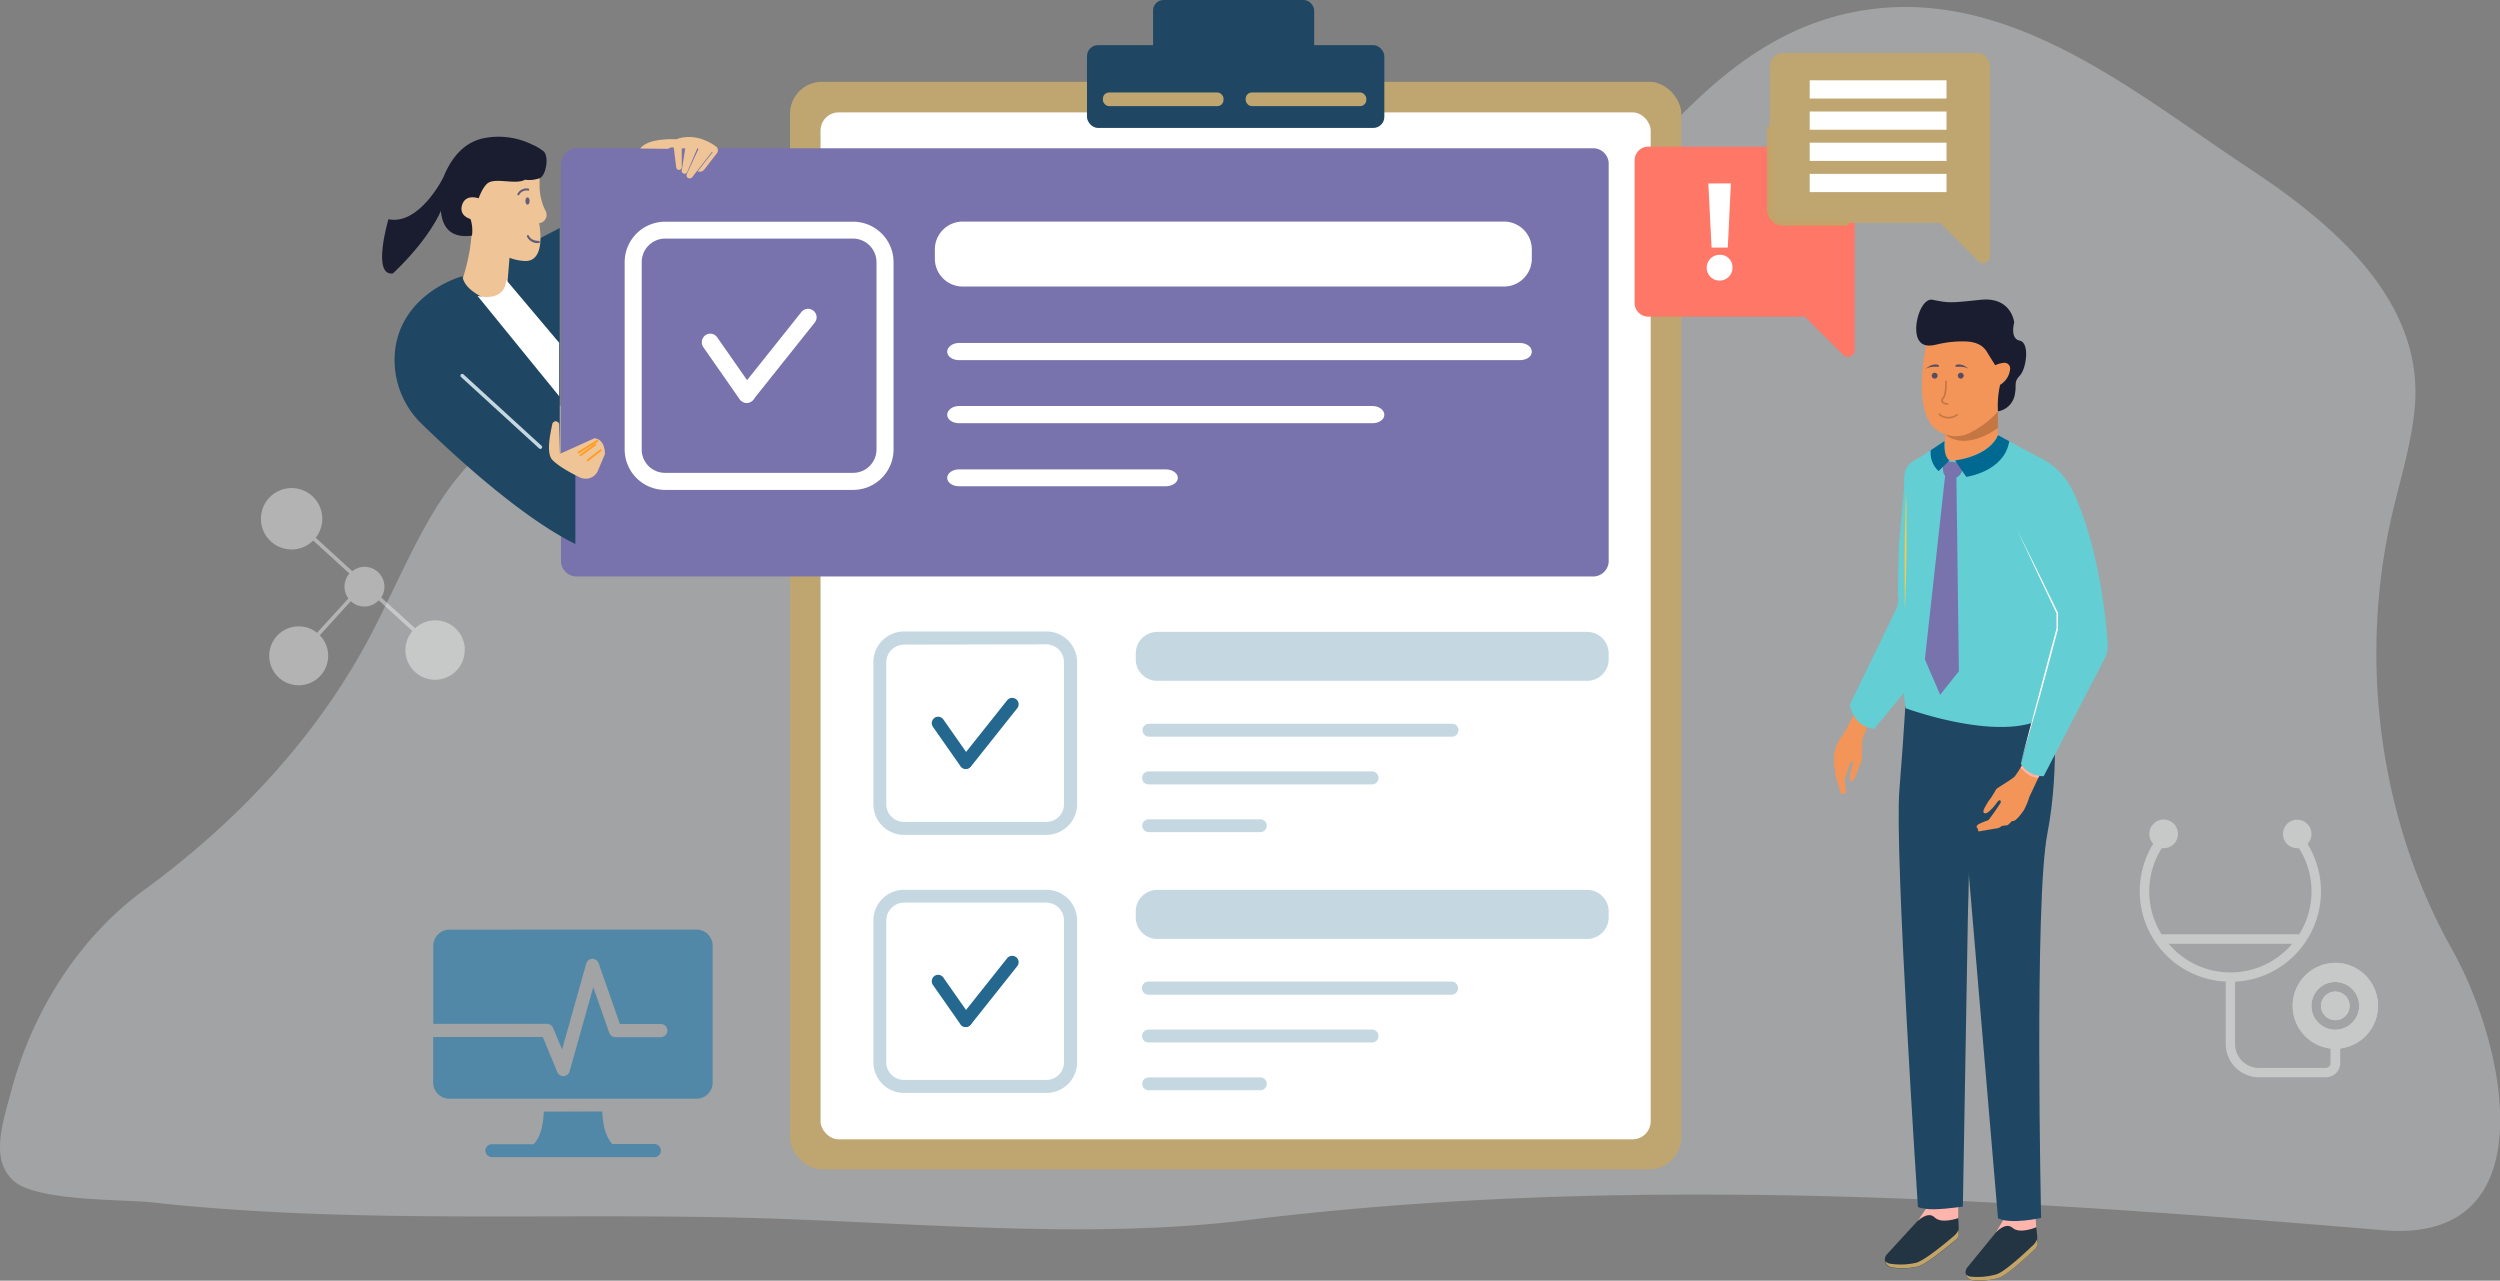 <svg xmlns="http://www.w3.org/2000/svg" viewBox="0 0 570.11 292.05"><rect x="0" y="0" width="570.11" height="292.05" fill="#808080" stroke="none"/><defs><style>.cls-1{isolation:isolate;}.cls-2{fill:#f0f3f7;opacity:0.3;}.cls-3{fill:#bfa670;}.cls-13,.cls-26,.cls-4{fill:#fff;}.cls-5{fill:#1f4764;}.cls-6{fill:#c5d8e2;}.cls-7{fill:#24688f;}.cls-8{fill:#7872ad;}.cls-9{fill:#efc597;}.cls-10{fill:#1a1c2f;}.cls-11{fill:#625e7a;}.cls-12{fill:#ff9f2b;}.cls-13,.cls-27{opacity:0.4;}.cls-14{fill:#5288a7;}.cls-14,.cls-26{fill-rule:evenodd;}.cls-15{fill:#233442;}.cls-16{fill:#c2a468;}.cls-17{fill:#ffb4ac;}.cls-18{mix-blend-mode:multiply;}.cls-19{fill:#f39558;}.cls-20{fill:#63ced3;}.cls-21{fill:#fec746;}.cls-22{fill:#554d65;}.cls-23{fill:#c57743;}.cls-24{fill:#006992;}.cls-25{fill:#ff7867;}</style></defs><title>Asset 21</title><g class="cls-1"><g id="Layer_2" data-name="Layer 2"><g id="Layer_1-2" data-name="Layer 1"><path class="cls-2" d="M1.43,267.3A9.27,9.27,0,0,0,3,269.19c5.07,4.79,24.78,4.28,31.61,5,44.79,4.94,89.94,2.41,134.89,3.51,37.49.91,77.59,5.13,115,.53,85.68-10.54,173.29-4.9,259,2.32,37.64,3.17,28-42.06,15.73-63.95-16.6-29.5-21.35-65.74-13.87-98.66,1.9-8.35,4.57-16.57,5.32-25.1,2.15-24.43-19-42-37.41-54.2C487,21.29,458.52-3.1,424.78,2.38c-20,3.24-34.46,15.86-47.52,30.42C360.76,51.19,347.12,72.15,332.5,92c-10.65,14.46-26.38,48.24-47.36,49.05-13.83.54-21.55-17.26-31.3-25.5C222.59,89.1,171.92,80,132.64,91c-28.61,8-34.75,27.15-46.57,50.85-12.23,24.54-31,44.84-53.06,61-15.11,11-25.61,27.86-30.42,45.83C.81,255.34-1.57,262.37,1.43,267.3Z"/><rect class="cls-3" x="180.15" y="18.66" width="203.25" height="248.01" rx="7.3" transform="translate(563.56 285.32) rotate(-180)"/><rect class="cls-4" x="187.13" y="25.62" width="189.31" height="234.19" rx="4.14" transform="translate(563.56 285.44) rotate(-180)"/><rect class="cls-5" x="247.87" y="10.29" width="67.81" height="18.89" rx="2.53" transform="translate(563.56 39.47) rotate(-180)"/><rect class="cls-5" x="262.95" width="36.74" height="18.89" rx="2.38" transform="translate(562.64 18.89) rotate(-180)"/><rect class="cls-3" x="284.06" y="21.1" width="27.51" height="3.11" rx="1.41" transform="translate(595.64 45.3) rotate(-180)"/><rect class="cls-3" x="251.5" y="21.1" width="27.51" height="3.11" rx="1.41" transform="translate(530.52 45.3) rotate(-180)"/><path class="cls-6" d="M361.92,155.26h-98a4.91,4.91,0,0,1-4.92-4.9V149a4.91,4.91,0,0,1,4.92-4.9h98a4.92,4.92,0,0,1,4.93,4.9v1.39A4.92,4.92,0,0,1,361.92,155.26Z"/><path class="cls-6" d="M331,168h-69.1a1.48,1.48,0,0,1,0-2.95H331a1.48,1.48,0,1,1,0,2.95Z"/><path class="cls-6" d="M312.91,178.87h-51a1.46,1.46,0,0,1-1.46-1.46,1.49,1.49,0,0,1,1.46-1.49h51a1.48,1.48,0,0,1,1.45,1.49A1.45,1.45,0,0,1,312.91,178.87Z"/><path class="cls-6" d="M287.42,189.76H261.94a1.46,1.46,0,1,1,0-2.92h25.48a1.46,1.46,0,1,1,0,2.92Z"/><path class="cls-6" d="M206.17,147a4.08,4.08,0,0,0-4.06,4.06v32.37a4.05,4.05,0,0,0,4.06,4h32.46a4,4,0,0,0,4-4V151a4.05,4.05,0,0,0-4-4.06Zm32.46,43.4H206.17a7,7,0,0,1-7-7V151a7,7,0,0,1,7-7h32.46a7,7,0,0,1,7,7v32.37A7,7,0,0,1,238.63,190.38Z"/><path class="cls-7" d="M220.25,175.35A1.5,1.5,0,0,1,219.1,173l10.57-13.3a1.48,1.48,0,0,1,2.05-.25,1.45,1.45,0,0,1,.24,2.08l-10.57,13.3A1.52,1.52,0,0,1,220.25,175.35Z"/><path class="cls-7" d="M220.25,175.36a1.47,1.47,0,0,1-1.21-.62l-6.3-9a1.49,1.49,0,0,1,.38-2.05,1.45,1.45,0,0,1,2,.37l6.3,9a1.49,1.49,0,0,1-1.21,2.3Z"/><path class="cls-6" d="M361.92,214.12h-98a4.91,4.91,0,0,1-4.92-4.9v-1.39a4.91,4.91,0,0,1,4.92-4.9h98a4.92,4.92,0,0,1,4.93,4.9v1.39A4.92,4.92,0,0,1,361.92,214.12Z"/><path class="cls-6" d="M331,226.84h-69.1a1.48,1.48,0,0,1,0-3H331a1.48,1.48,0,1,1,0,3Z"/><path class="cls-6" d="M312.91,237.73h-51a1.46,1.46,0,0,1-1.46-1.46,1.49,1.49,0,0,1,1.46-1.49h51a1.49,1.49,0,0,1,1.45,1.49A1.45,1.45,0,0,1,312.91,237.73Z"/><path class="cls-6" d="M287.42,248.62H261.94a1.46,1.46,0,1,1,0-2.92h25.48a1.46,1.46,0,1,1,0,2.92Z"/><path class="cls-6" d="M206.17,205.84a4.08,4.08,0,0,0-4.06,4.07v32.36a4.05,4.05,0,0,0,4.06,4h32.46a4,4,0,0,0,4-4V209.91a4.05,4.05,0,0,0-4-4.07Zm32.46,43.4H206.17a7,7,0,0,1-7-7V209.91a7,7,0,0,1,7-7h32.46a7,7,0,0,1,7,7v32.36A7,7,0,0,1,238.63,249.24Z"/><path class="cls-7" d="M220.25,234.21a1.4,1.4,0,0,1-.9-.34,1.45,1.45,0,0,1-.25-2.05l10.57-13.3a1.47,1.47,0,0,1,2.05-.24,1.44,1.44,0,0,1,.24,2.07l-10.57,13.3A1.52,1.52,0,0,1,220.25,234.21Z"/><path class="cls-7" d="M220.25,234.22a1.47,1.47,0,0,1-1.21-.62l-6.3-9a1.49,1.49,0,0,1,.38-2.05,1.45,1.45,0,0,1,2,.37l6.3,9a1.42,1.42,0,0,1-.38,2A1.36,1.36,0,0,1,220.25,234.22Z"/><path class="cls-8" d="M131.7,131.46H363.1a3.56,3.56,0,0,0,3.75-3.32v-91a3.56,3.56,0,0,0-3.75-3.33H131.7a3.57,3.57,0,0,0-3.76,3.33v91A3.57,3.57,0,0,0,131.7,131.46Z"/><path class="cls-4" d="M343.1,65.34H219.41a6.35,6.35,0,0,1-6.22-6.47V57a6.35,6.35,0,0,1,6.22-6.47H343.1A6.35,6.35,0,0,1,349.32,57v1.84A6.35,6.35,0,0,1,343.1,65.34Z"/><path class="cls-4" d="M346.57,82.13H218.69c-1.49,0-2.69-.86-2.69-1.92s1.2-2,2.69-2H346.57c1.55,0,2.75.86,2.75,2S348.12,82.13,346.57,82.13Z"/><path class="cls-4" d="M313,96.51H218.69c-1.49,0-2.69-.86-2.69-1.92s1.2-2,2.69-2H313c1.49,0,2.69.91,2.69,2S314.5,96.51,313,96.51Z"/><path class="cls-4" d="M265.85,110.89H218.69c-1.49,0-2.69-.86-2.69-1.92s1.2-1.93,2.69-1.93h47.16c1.49,0,2.75.86,2.75,1.93S267.34,110.89,265.85,110.89Z"/><rect class="cls-8" x="144.84" y="53.61" width="55.8" height="55.8"/><path class="cls-4" d="M151.66,54.41a5.35,5.35,0,0,0-5.32,5.36v42.74a5.31,5.31,0,0,0,5.32,5.32h42.86a5.34,5.34,0,0,0,5.36-5.32V59.77a5.38,5.38,0,0,0-5.36-5.36Zm-9.21,48.1V59.77a9.23,9.23,0,0,1,9.21-9.21h42.86a9.23,9.23,0,0,1,9.25,9.21v42.74a9.23,9.23,0,0,1-9.25,9.21H151.66A9.23,9.23,0,0,1,142.45,102.51Z"/><path class="cls-4" d="M170.28,91.87a2,2,0,0,1-1.52-3.16l14-17.56a1.93,1.93,0,0,1,2.7-.32,1.91,1.91,0,0,1,.33,2.74l-14,17.56A2,2,0,0,1,170.28,91.87Z"/><path class="cls-4" d="M170.28,91.88a2,2,0,0,1-1.6-.82l-8.31-11.91a2,2,0,0,1,.49-2.7,1.91,1.91,0,0,1,2.7.49l8.31,11.91a1.87,1.87,0,0,1-.49,2.66A1.94,1.94,0,0,1,170.28,91.88Z"/><path class="cls-5" d="M127.64,104.93h3.57v19.13c-12.18-6-27.47-20-34.94-27.3a20.24,20.24,0,0,1-6.12-17.3C92,66.55,105.4,63,105.4,63A12.43,12.43,0,0,0,115,69.37s-.66-9.58.57-11.15L127.64,52v52.92Z"/><path class="cls-6" d="M123.51,102.24a.38.38,0,0,0,0-.57l-17.82-16.3a.41.41,0,0,0-.56.6l17.83,16.3a.45.45,0,0,0,.28.11A.37.37,0,0,0,123.51,102.24Z"/><path class="cls-9" d="M112.24,40.68c-2.65-.23-3.2,4.43-3.2,4.43s-3.14-2.45-5.05.21,3.2,4.55,3.2,4.55c1.3,4.63-1.63,13.6-1.63,13.6,1.16,4.28,9.74,6.19,9.74,6.19l.89-10.88a11.12,11.12,0,0,0,3.61.74c4.91.07,3.14-8.62,3.14-8.62a1.92,1.92,0,0,0,1.49-2.8,8.68,8.68,0,0,1-.7-1.64,12.87,12.87,0,0,1-.68-4.57,18.58,18.58,0,0,0-.46-4.32C121.77,42.12,114.9,40.9,112.24,40.68Z"/><path class="cls-10" d="M121.28,32.93A12,12,0,0,1,124,34.54c1.23,1.23.54,5.38-.87,6.07a6.87,6.87,0,0,1-3.42.37c-1.87,1.14-6.29-.35-8.19.61-1.36.69-2.37,3.64-2.37,3.64s-2.93-1.11-3.76,1.47S107.32,50,107.32,50a8.71,8.71,0,0,1,.31,3.74c-9.7,1.29-6.78-10.2-6.64-13h0c2.1-5.4,5.31-8.39,9.31-9.22A17.32,17.32,0,0,1,121.28,32.93Z"/><path class="cls-11" d="M120.3,45c-.27,0-.49.37-.49.82s.22.84.49.84.47-.37.47-.84S120.55,45,120.3,45Z"/><path class="cls-11" d="M123.11,55.18a.25.25,0,0,0-.24-.25c-1.8,0-2.23-1.1-2.25-1.16a.25.25,0,0,0-.31-.15.25.25,0,0,0-.15.31,2.63,2.63,0,0,0,2.71,1.49A.25.25,0,0,0,123.11,55.18Z"/><path class="cls-11" d="M118.42,44.42a1.83,1.83,0,0,1,2-.94.23.23,0,0,0,.26-.22.25.25,0,0,0-.22-.27A2.36,2.36,0,0,0,118,44.22a.24.24,0,0,0,.12.32.17.17,0,0,0,.1,0A.25.25,0,0,0,118.42,44.42Z"/><path class="cls-4" d="M115.43,63.84l12.08,14.32V90.35L108.9,67.48C115.55,68.9,115.43,63.84,115.43,63.84Z"/><path class="cls-10" d="M101.09,40.49S95.67,51.42,88.58,50c0,0-3.85,13,1,12.36,0,0,12.6-11.38,12.43-20.39Z"/><path class="cls-9" d="M152.41,33.94,146,33.87c1.88-2.54,8.2-2.1,8.2-2.1,4-1.48,7.52.5,9.07,1.63a1.09,1.09,0,0,1,.22,1.54l-2.89,3.73a1.27,1.27,0,0,1-1.49.39l3.43-4.39-.22,0-4.48,5.75a.73.73,0,0,1-.57.27.71.71,0,0,1-.65-1L159.27,34l-.23-.23-2.3,5.39a.64.64,0,0,1-.62.46.66.66,0,0,1-.65-.78l.8-5-.8,0,0,4.28a.63.63,0,0,1-.63.63.64.64,0,0,1-.63-.55l-.56-4.55A1.38,1.38,0,0,0,152.41,33.94Z"/><path class="cls-9" d="M127.51,96.69l.18,6.81,7.9-3.57c2.58.37,2.34,3.69,2.34,3.69l-1.58,3.73a3,3,0,0,1-2.74,1.81h-.08a3,3,0,0,1-1.29-.29c-1.4-.68-4.74-2.38-6.28-4s-.34-6.48,0-8.22a.86.86,0,0,1,.89-.59S127.46,96.29,127.51,96.69Z"/><path class="cls-12" d="M132.1,103.36l4.21-2.61a.24.24,0,0,0,.07-.33.24.24,0,0,0-.33-.08l-4.2,2.61a.23.23,0,0,0-.08.33.24.24,0,0,0,.21.11A.27.27,0,0,0,132.1,103.36Z"/><path class="cls-12" d="M132.56,104l3.31-2.42a.24.24,0,0,0-.28-.39l-3.31,2.41a.23.23,0,0,0-.06.34.28.28,0,0,0,.19.1A.33.33,0,0,0,132.56,104Z"/><path class="cls-12" d="M134.23,105.1l2.92-2.25a.23.23,0,0,0,0-.34.24.24,0,0,0-.34,0l-2.92,2.25a.23.23,0,0,0-.05.34.25.25,0,0,0,.19.09A.25.25,0,0,0,134.23,105.1Z"/><path class="cls-13" d="M106,147.91a6.76,6.76,0,0,0-11.34-4.65l-7.72-7a4.54,4.54,0,0,0-4-7,4.54,4.54,0,0,0-2.6,1L72,122.63a7,7,0,1,0-.57.64l8.25,7.52A4.56,4.56,0,0,0,78.56,134a4.62,4.62,0,0,0,.88,2.48L72.3,144.3a6.72,6.72,0,1,0,.63.57L80,137.09a4.51,4.51,0,0,0,6.37-.19l7.67,7a6.76,6.76,0,1,0,11.92,4Z"/><path class="cls-14" d="M102.51,212a3.69,3.69,0,0,0-3.7,3.7v17.79h25.94a1.52,1.52,0,0,1,1.37.91l2.06,4.93,5.51-19.6a1.51,1.51,0,0,1,1.18-1.06,1.53,1.53,0,0,1,1.65,1l4.84,13.85h9.33a1.49,1.49,0,1,1,0,3H140.32a1.54,1.54,0,0,1-1.39-1l-3.64-10.4-5.4,19.2a1.48,1.48,0,0,1-2.8.16l-3.31-8h-25v10.37a3.69,3.69,0,0,0,3.7,3.71h56.34a3.69,3.69,0,0,0,3.7-3.71V215.69a3.69,3.69,0,0,0-3.7-3.7Zm21.5,41.5c-.12,3-.71,5.69-2.29,7.42h-9.57a1.53,1.53,0,0,0-1.48,1.48,1.59,1.59,0,0,0,1.48,1.48h37.06a1.48,1.48,0,1,0,0-3h-9.57c-1.58-1.73-2.17-4.4-2.29-7.42Z"/><path class="cls-15" d="M463.71,276.08s1.56,7.61.56,8.54-6.51,6.25-8.57,6.82a15.73,15.73,0,0,1-5.9.5,1.81,1.81,0,0,1-1.14-2.94l8.12-9.93.25-2.31S462.28,276.44,463.71,276.08Z"/><path class="cls-16" d="M464.56,282.58a5.3,5.3,0,0,1-.76,1.22c-1,.93-6.51,6.25-8.57,6.81a15.72,15.72,0,0,1-5.9.51,1.85,1.85,0,0,1-1-.52,1.8,1.8,0,0,0,1.49,1.34,15.73,15.73,0,0,0,5.9-.5c2.06-.57,7.58-5.89,8.57-6.82a2.1,2.1,0,0,0,.33-1.31C464.54,283.19,464.63,282.79,464.56,282.58Z"/><path class="cls-17" d="M455.14,281.07s2.2-2.51,3.84-1.05,5.37-.15,5.37-.15l-.15-2.49s-5.47,1.07-7.32.77Z"/><path class="cls-15" d="M446.14,274s1.12,7.69.08,8.56-6.86,5.87-9,6.32a15.69,15.69,0,0,1-5.92.16,1.81,1.81,0,0,1-1-3l8.67-9.44.39-2.3S444.69,274.24,446.14,274Z"/><path class="cls-16" d="M446.62,280.5a5.15,5.15,0,0,1-.83,1.17c-1,.87-6.86,5.87-8.94,6.32a15.68,15.68,0,0,1-5.92.17,1.8,1.8,0,0,1-1-.58,1.79,1.79,0,0,0,1.41,1.42,15.9,15.9,0,0,0,5.92-.16c2.09-.45,7.9-5.45,9-6.32a2.13,2.13,0,0,0,.4-1.29C446.56,281.11,446.68,280.71,446.62,280.5Z"/><path class="cls-5" d="M468.09,158.66s1.81,15.91-1.2,31.43-1.43,87.65-1.43,87.65-6.89,1.56-9.83.08l-6.69-78.93-1.32,76.27s-8.15,1.17-10.25.08c0,0-5.37-81-4.23-95s1.67-24.76,1.67-24.76S447.62,161.85,468.09,158.66Z"/><g class="cls-18"><path class="cls-5" d="M463.82,276.81c-2.89-9.49-.33-79,.51-84.64a65.82,65.82,0,0,0,0-14.11l.38,0a65.93,65.93,0,0,1,0,14.2c-.81,5.49-3.29,75.4-.52,84.47Z"/></g><path class="cls-19" d="M465.28,176.42l-2.49,5.29a17.59,17.59,0,0,1-1.27,3.07c-.51.73-1.94,2.76-2.69,2.43,0,0-.89,1-1.15,1s-1.2.14-1.2.14a2,2,0,0,1-1,.54c-.48.06-4.25.72-4.25.72s-.33-.4-.09-.56a.74.74,0,0,1-.37-.42c-.11-.32.43-.68.43-.68a19,19,0,0,1,2.25-.92,48.46,48.46,0,0,0,2.85-4.09c-.09-.16-.08-.41-.19-.45s-.47.18-.47.18a15.56,15.56,0,0,1-1.29,1.64c-.38.34-1.29,1.47-1.89,1.09s.75-2.15.77-2.33A8.34,8.34,0,0,1,454,182s1.08-1.71,1.21-2,3.92-2.44,4.29-3a26.82,26.82,0,0,0,1.81-2.88Z"/><path class="cls-19" d="M422.82,163l-2.45,4.44a14.49,14.49,0,0,0-1.5,2.41c-.27.77-1,2.89-.5,3.43a5.42,5.42,0,0,0-.17,1.43c.1.24.39,1.14.39,1.14a2.57,2.57,0,0,0,0,1.08c.16.46,1.24,4.12,1.24,4.12s.4.13.4-.15a.53.53,0,0,0,.43.15c.25,0,.27-.66.27-.66s-.19-2.11-.3-2.41c0,0,1.37-4.26,1.52-4.25s.3-.11.37,0a1.5,1.5,0,0,1,.08.5,15.4,15.4,0,0,0-.56,1.83c-.07.49-.44,1.77.05,2.15s1.1-1.56,1.21-1.66a7.62,7.62,0,0,0,.44-1.07s.68-1.69.81-1.92,0-4.53.22-5.09a26.06,26.06,0,0,1,1.15-2.82Z"/><path class="cls-20" d="M434.58,107.19,433,124.83l-.21,10.61a6,6,0,0,1-.55,3.84l-10.44,21.48c.82,3.07,2.49,5.13,5.61,5.45l20.35-24.66Z"/><path class="cls-20" d="M464.1,162.42l-3.25,11.78a6,6,0,0,0,5.2,2.81L480,150.11a6.74,6.74,0,0,0,.64-3.25c-.29-5.44-2.07-22.52-8-35a16,16,0,0,0-7.94-7.72l-9.1-4.91s-1.3,3.78-8.28,5.36a3.87,3.87,0,0,1-2.16-.09,1.78,1.78,0,0,1-1.38-1.65l0-2.48s-6,4-6.82,4.43a4.41,4.41,0,0,0-2.71,4.08v36.37s-.48,12.66.3,16.25c0,0,17.85,6.59,28.64,3.42h0l.91-2.5Zm0,0,1-4.36.25-.05Z"/><path class="cls-4" d="M460,120.82q2.37,4.73,4.69,9.46t4.63,9.49l0,0v0l0,3.61v.05c-.67,2.57-1.36,5.13-2.05,7.7l-2.08,7.69c-1.45,5.11-2.9,10.22-4.4,15.31,1.33-5.14,2.71-10.27,4.08-15.4s2.7-10.27,4.1-15.39v.05l0-3.62,0,.08q-2.29-4.75-4.53-9.53T460,120.82Z"/><path class="cls-21" d="M434.41,139.33c-.06-2.29-.06-4.57-.07-6.85s0-4.56,0-6.85.07-4.56.13-6.84l.1-3.43c0-1.14.08-2.28.13-3.42,0,1.14,0,2.29.06,3.43v3.42c0,2.28,0,4.57,0,6.85s-.07,4.56-.13,6.84S434.51,137.05,434.41,139.33Z"/><path class="cls-19" d="M439.69,76.45s-5,20.07,3.77,22.5,12.62-8.33,12.62-8.33l0-2.85s2.67-1.82,2.47-4-3.58-.51-3.58-.51l-.26-10.19S442.46,65.16,439.69,76.45Z"/><path class="cls-19" d="M443.55,98.16l0,5.09s-.44,2,2.24,1.76,8.57-2.18,9.79-5.78V91.31s-2.43,6.7-8.36,7.12C442,98.8,443.55,98.16,443.55,98.16Z"/><path class="cls-10" d="M455.62,93.81a4.72,4.72,0,0,0,3.71-3.25c.74-2.81-.29-3.25,1.26-4.88s2.31-7.54,0-8-1.26-4.14-1.26-4.14-.59-5.91-7.68-5.17-7.09.74-10.94,0c-2.7-.55-4.82,6.59-3.11,9.25.93,1.46,2.62,1.3,4.1.93a24.79,24.79,0,0,1,6-.7c2.34,0,4.48.54,5.62,2.76L455,83.29a5.61,5.61,0,0,1,2.15-.56,1.3,1.3,0,0,1,1.25,1.41,4.72,4.72,0,0,1-2.29,3.63A21.64,21.64,0,0,0,455.62,93.81Z"/><path class="cls-22" d="M441.86,85.67a.67.67,0,1,1-.67-.67A.67.67,0,0,1,441.86,85.67Z"/><path class="cls-22" d="M447.81,85.67a.67.67,0,1,1-.67-.67A.67.67,0,0,1,447.81,85.67Z"/><path class="cls-23" d="M444,92.32a1.56,1.56,0,0,1-1.28-.66.76.76,0,0,1,.22-.94c.59-.59.67-2.9.65-3.74a.19.19,0,0,1,.19-.2.2.2,0,0,1,.2.19c0,.32.05,3.21-.76,4-.27.27-.18.44-.16.49a1.21,1.21,0,0,0,1.06.44.19.19,0,0,1,.22.15.2.2,0,0,1-.15.23Z"/><path class="cls-22" d="M439.09,84.19s1.49-1.59,3.08-.91l-.07.37S440,83.42,439.09,84.19Z"/><path class="cls-22" d="M449,84.19s-1.49-1.59-3.08-.91l.07.37S448.16,83.42,449,84.19Z"/><path class="cls-23" d="M443.46,99a7.11,7.11,0,0,0,6.06-.45,22.13,22.13,0,0,0,6.1-4.69v3.73S448.49,103.13,443.46,99Z"/><g class="cls-18"><path class="cls-5" d="M434.74,169.25c.42-.28.81-.58,1.18-.88a11,11,0,0,0,1-1,5.31,5.31,0,0,0,1.27-2.55,3.36,3.36,0,0,1-.19,1.5,4.49,4.49,0,0,1-.79,1.31A5.56,5.56,0,0,1,434.74,169.25Z"/></g><g class="cls-18"><path class="cls-5" d="M454.27,168.09a44.6,44.6,0,0,1-16.11-3.1l.15-.36c.12.05,11.61,5,23.78,2.21l.08.38A35.39,35.39,0,0,1,454.27,168.09Z"/></g><g class="cls-18"><path class="cls-5" d="M448.94,198.89s-.29-15.36,0-18.11l-2.28-1.91,2.1,30.57Z"/></g><path class="cls-17" d="M437.3,278.46s2.34-2.38,3.89-.83,5.37.15,5.37.15v-2.49s-5.53.76-7.36.36Z"/><path class="cls-17" d="M460.8,175s1.8,2.51,4.05,2.35l.25-.44a5.75,5.75,0,0,1-4-2.33Z"/><path class="cls-23" d="M444.34,95.45a3.6,3.6,0,0,0,2.11-.73.2.2,0,0,0,0-.28.2.2,0,0,0-.28,0,3,3,0,0,1-3.77-.09.2.2,0,1,0-.25.31A3.48,3.48,0,0,0,444.34,95.45Z"/><polygon class="cls-8" points="446.14 108.26 446.71 153.07 442.44 158.45 438.96 150.36 443.75 106.91 446.14 108.26"/><path class="cls-8" d="M447.45,106.06a5.29,5.29,0,0,0-4.34-.54s-.29,3,.7,3a6.21,6.21,0,0,1,2.09.47A2.43,2.43,0,0,0,447.45,106.06Z"/><path class="cls-24" d="M455.62,99.23s-1.34,4.51-9.79,5.78l2.57,3.74s8.67-1.17,9.8-8.13Z"/><path class="cls-24" d="M444.57,105l-2.48,2.43a5.61,5.61,0,0,1-1.79-4.77l3.16-2.1S443.11,104.1,444.57,105Z"/><path class="cls-25" d="M419.86,33.45h-44a3.08,3.08,0,0,0-3.09,3.08v32.6a3.1,3.1,0,0,0,3.09,3.08h35.7l8.79,8.73a1.54,1.54,0,0,0,2.62-1.09V36.53A3.07,3.07,0,0,0,419.86,33.45Z"/><path class="cls-3" d="M450.69,12.07h-44a3.1,3.1,0,0,0-3.1,3.08v32.6a3.1,3.1,0,0,0,3.1,3.08h35.72l8.77,8.74a1.55,1.55,0,0,0,2.64-1.1V15.15A3.09,3.09,0,0,0,450.69,12.07Z"/><path class="cls-16" d="M406.66,51.45h14.28a.63.63,0,0,0,.62-.62.61.61,0,0,0-.62-.61H406.66a2.49,2.49,0,0,1-2.48-2.47V29.45a.61.61,0,0,0-.62-.62.6.6,0,0,0-.59.62v18.3A3.7,3.7,0,0,0,406.66,51.45Z"/><rect class="cls-4" x="412.69" y="18.31" width="31.2" height="4.16"/><rect class="cls-4" x="412.69" y="25.43" width="31.2" height="4.16"/><rect class="cls-4" x="412.69" y="32.54" width="31.2" height="4.16"/><rect class="cls-4" x="412.69" y="39.65" width="31.2" height="4.16"/><path class="cls-26" d="M392.17,58.11a2.94,2.94,0,1,0,2.91,2.94A2.81,2.81,0,0,0,392.17,58.11Zm-2.59-16.27.46,9.3.11,2,.17,3.33H394l.23-4.42.09-2.06.4-8.17Z"/><g class="cls-27"><circle class="cls-4" cx="532.55" cy="229.38" r="3.27"/><path class="cls-4" d="M532.55,219.58a9.8,9.8,0,0,0-1.09,19.53v3.33a1.09,1.09,0,0,1-1.09,1.09H515.13a5.45,5.45,0,0,1-5.44-5.44V223.88a20.64,20.64,0,0,0,16.52-31.45,3.25,3.25,0,1,0-2.37,1c.15,0,.28,0,.42,0a18.38,18.38,0,0,1,0,19.71,1,1,0,0,0-.39-.08H493.37a1,1,0,0,0-.39.08,18.41,18.41,0,0,1,0-19.71c.14,0,.28,0,.43,0a3.27,3.27,0,1,0-3.27-3.27,3.23,3.23,0,0,0,.9,2.24,20.63,20.63,0,0,0,16.52,31.45v14.21a7.61,7.61,0,0,0,7.61,7.61h15.24a3.27,3.27,0,0,0,3.27-3.26v-3.33a9.8,9.8,0,0,0-1.09-19.53Zm-38-4.35h28.17a18.46,18.46,0,0,1-28.17,0Zm38,19.59a5.44,5.44,0,1,1,5.44-5.44,5.45,5.45,0,0,1-5.44,5.44Z"/><circle class="cls-4" cx="532.55" cy="229.38" r="3.27"/><path class="cls-4" d="M532.55,219.58a9.8,9.8,0,0,0-1.09,19.53h2.18a9.8,9.8,0,0,0-1.09-19.53Zm0,15.24a5.44,5.44,0,1,1,5.44-5.44A5.45,5.45,0,0,1,532.55,234.82Z"/></g></g></g></g></svg>